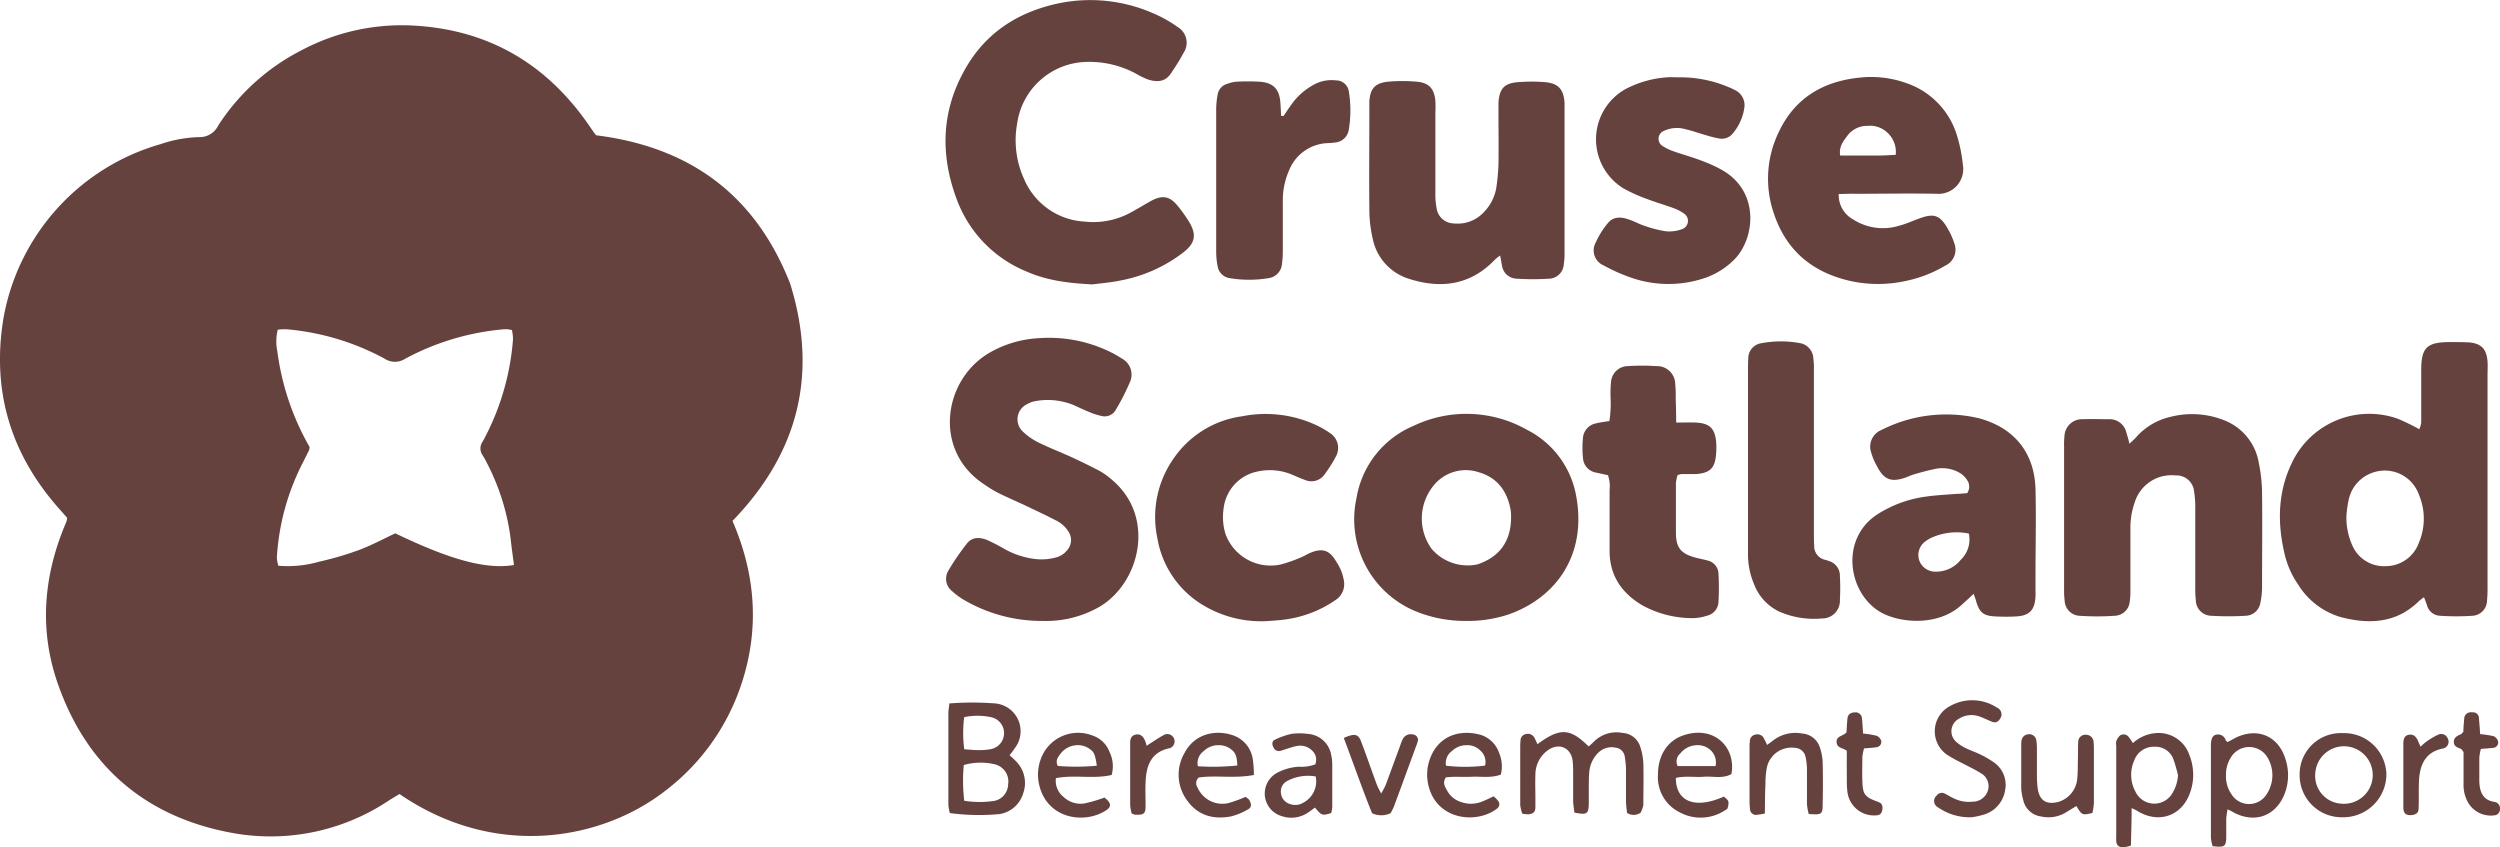 <svg id="Layer_1" data-name="Layer 1" xmlns="http://www.w3.org/2000/svg" viewBox="0 0 425.2 144.11"><defs><style>.cls-1{fill:#66423f;}</style></defs><path class="cls-1" d="M11.41,88.05,9.89,86.34C1.7,77-1.45,66.28.61,54A37.63,37.63,0,0,1,27.4,24.49a21.74,21.74,0,0,1,6.49-1.17,3.49,3.49,0,0,0,3.24-2A36.76,36.76,0,0,1,51.32,8.53,36.39,36.39,0,0,1,71.24,4.41c12.55.94,22.14,6.9,29.15,17.22.33.49.68,1,1,1.38,16,2,27.1,10.18,33,25.23,4.78,15.35,1.42,28.77-9.81,40.36,3.9,9,4.64,18.24,1.57,27.59a37.59,37.59,0,0,1-12.69,18.07c-10.9,8.66-29.17,12-45.51.79-.58.35-1.23.72-1.86,1.13a36.19,36.19,0,0,1-27.3,5.35c-14.42-2.85-24.19-11.48-29-25.37-3-8.66-2.46-17.38.88-25.91.21-.55.45-1.1.67-1.65A4.48,4.48,0,0,0,11.41,88.05Zm76,8c-.19-1.49-.39-2.82-.53-4.16A38.2,38.2,0,0,0,83,79.11c-.3-.61-.61-1.21-1-1.8a2,2,0,0,1,.06-2.16,7.19,7.19,0,0,0,.37-.67,43.06,43.06,0,0,0,4.82-16.74,7.54,7.54,0,0,0-.18-1.6,6.61,6.61,0,0,0-.69-.13,4.79,4.79,0,0,0-.76,0A43.28,43.28,0,0,0,68.94,61a3.19,3.19,0,0,1-3.53,0,42.75,42.75,0,0,0-16.7-5,9.31,9.31,0,0,0-1.47.08,8.31,8.31,0,0,0-.07,3.67,44,44,0,0,0,5.49,16.28,3.41,3.41,0,0,1-.08.52c-.34.68-.69,1.36-1,2a40.24,40.24,0,0,0-4.49,16.3,5.82,5.82,0,0,0,.26,1.37,19.21,19.21,0,0,0,6.94-.69,54.34,54.34,0,0,0,6.81-2c2.12-.8,4.14-1.89,6.13-2.82C76.66,95.25,82.71,96.88,87.41,96.1Z"/><path class="cls-1" d="M412.28,101.58a10.39,10.39,0,0,0-.85.64c-3.82,3.78-8.43,4-13.26,2.75a12.72,12.72,0,0,1-7.33-5.59,15.26,15.26,0,0,1-2.2-4.84c-1.31-5.33-1.3-10.6,1.09-15.67a14.55,14.55,0,0,1,18.17-7.62A39,39,0,0,1,411.47,73a4.17,4.17,0,0,0,.33-1.08c0-3,0-5.94,0-8.91,0-3.89.93-4.8,4.8-4.83,1.1,0,2.21,0,3.31.05,2.13.19,3,1.13,3.17,3.23.06.76,0,1.53,0,2.29v35.9a21.49,21.49,0,0,1-.09,2.54,2.61,2.61,0,0,1-2.42,2.54,41.71,41.71,0,0,1-5.59,0,2.43,2.43,0,0,1-2.14-1.58C412.71,102.69,412.53,102.23,412.28,101.58Zm-13.19-14a11.38,11.38,0,0,0,1,5.2,5.86,5.86,0,0,0,5.69,3.51,6,6,0,0,0,5.63-4,10.43,10.43,0,0,0,0-8.15,6.15,6.15,0,0,0-7.59-3.84,6.24,6.24,0,0,0-4.33,4.58A19.25,19.25,0,0,0,399.09,87.57Z"/><path class="cls-1" d="M185.8,48.37c-4.26-.21-7.86-.7-11.25-2.21a21.14,21.14,0,0,1-11.76-12.08c-2.79-7.33-2.77-14.64,1-21.67C167.3,5.75,173,2,180.33.51a26.66,26.66,0,0,1,15.94,1.81,21,21,0,0,1,4,2.26,3.1,3.1,0,0,1,1,4.46c-.58,1.13-1.29,2.2-2,3.27-.86,1.37-2,1.83-4,1.22a14.46,14.46,0,0,1-2.06-1,16.63,16.63,0,0,0-8.31-2A12.17,12.17,0,0,0,173,21a15.85,15.85,0,0,0,1.18,9.46,11.88,11.88,0,0,0,10.31,7.23,13.3,13.3,0,0,0,7.42-1.33c1.28-.66,2.5-1.43,3.76-2.13,2-1.12,3.27-.91,4.68.84a25.47,25.47,0,0,1,1.78,2.48c1.47,2.33,1.21,3.83-1,5.48a25,25,0,0,1-10.37,4.64C188.94,48.06,187.07,48.2,185.8,48.37Z"/><path class="cls-1" d="M177.38,105.61a26.25,26.25,0,0,1-13.19-3.44,12.14,12.14,0,0,1-2.26-1.63,2.67,2.67,0,0,1-.64-3.47,41.22,41.22,0,0,1,3.15-4.61c.91-1.18,2.24-1.11,3.49-.6a31.31,31.31,0,0,1,2.93,1.52,14.08,14.08,0,0,0,5,1.67,9.29,9.29,0,0,0,3.78-.25,3.59,3.59,0,0,0,1.88-1.24,2.59,2.59,0,0,0,.25-3.07,5.2,5.2,0,0,0-2.22-2c-1.73-.9-3.5-1.72-5.26-2.56-1.53-.72-3.09-1.38-4.61-2.14a23.45,23.45,0,0,1-2.38-1.47c-8.64-5.74-6.9-17.74,1-22.33a18.79,18.79,0,0,1,8.46-2.48,23.71,23.71,0,0,1,10.7,1.73A20,20,0,0,1,190.84,61a3.08,3.08,0,0,1,1.33,4,37.76,37.76,0,0,1-2.42,4.74,2.15,2.15,0,0,1-2.44,1,10.82,10.82,0,0,1-1.93-.61c-.94-.38-1.86-.82-2.79-1.24a11.58,11.58,0,0,0-6.24-.71,4.48,4.48,0,0,0-1.66.56,2.85,2.85,0,0,0-.67,4.71,10.53,10.53,0,0,0,2.71,1.86c1.82.89,3.73,1.62,5.58,2.47,1.61.74,3.21,1.53,4.78,2.35a11.29,11.29,0,0,1,1.66,1.17c8.07,6.33,5.17,18-1.92,22A18.23,18.23,0,0,1,177.38,105.61Z"/><path class="cls-1" d="M249.23,105.61a22.2,22.2,0,0,1-8.57-1.69,16.92,16.92,0,0,1-9.95-19.19,16.17,16.17,0,0,1,9.68-12.29,20.9,20.9,0,0,1,19.34.67,15.68,15.68,0,0,1,8.3,11c2,10.24-3.39,17.55-11.44,20.39A22.22,22.22,0,0,1,249.23,105.61ZM257,88a7.93,7.93,0,0,0-.07-1.27c-.58-3.18-2.25-5.5-5.43-6.41a7,7,0,0,0-7.78,2.4,8.81,8.81,0,0,0-.21,10.65A8.07,8.07,0,0,0,251.24,96C254.9,94.81,257,92.18,257,88Z"/><path class="cls-1" d="M362.17,75.48c.47-.46.84-.77,1.16-1.13a11,11,0,0,1,5.82-3.45,14.78,14.78,0,0,1,9.24.62,9.42,9.42,0,0,1,5.79,7.24,25.94,25.94,0,0,1,.55,5c.07,5.43,0,10.86,0,16.29a13.32,13.32,0,0,1-.29,2.51,2.61,2.61,0,0,1-2.51,2.17,47.41,47.41,0,0,1-5.84,0,2.66,2.66,0,0,1-2.62-2.63,16,16,0,0,1-.1-2.29c0-4.41,0-8.82,0-13.23a17.07,17.07,0,0,0-.2-3A3,3,0,0,0,370,80.86a6.54,6.54,0,0,0-6.9,4.5,13.08,13.08,0,0,0-.76,4.49c0,3.48,0,7,0,10.43a12.44,12.44,0,0,1-.11,2,2.64,2.64,0,0,1-2.53,2.45,44.2,44.2,0,0,1-6.09,0,2.66,2.66,0,0,1-2.45-2.53,13.74,13.74,0,0,1-.1-2q0-12.09,0-24.18a13.24,13.24,0,0,1,.06-1.78,3,3,0,0,1,3.21-2.94c1.44-.06,2.88,0,4.32,0a2.91,2.91,0,0,1,3,2.27C361.83,74.13,362,74.7,362.17,75.48Z"/><path class="cls-1" d="M255.14,43.46a7.54,7.54,0,0,0-.83.65c-4.17,4.39-9.2,5.07-14.71,3.3a9,9,0,0,1-6.15-6.91,21.9,21.9,0,0,1-.55-4.78c-.06-5.77,0-11.54,0-17.32,0-.42,0-.85,0-1.27.2-2.14,1-3,3.19-3.24a27.82,27.82,0,0,1,4.83,0c2.12.18,3,1.16,3.21,3.26a19.59,19.59,0,0,1,0,2c0,4.58,0,9.17,0,13.75a12.59,12.59,0,0,0,.21,2.53A3,3,0,0,0,247.25,38a6.08,6.08,0,0,0,5.25-2.05,7.66,7.66,0,0,0,2-4.07,34.42,34.42,0,0,0,.36-4c.05-2.88,0-5.77,0-8.66,0-.59,0-1.19,0-1.78.17-2.41,1-3.32,3.49-3.48a29.66,29.66,0,0,1,4.32,0c2.37.19,3.29,1.2,3.43,3.58,0,.43,0,.85,0,1.28q0,12,0,23.93a13.3,13.3,0,0,1-.14,2.28,2.58,2.58,0,0,1-2.32,2.36,43.63,43.63,0,0,1-5.83,0,2.57,2.57,0,0,1-2.32-2.06C255.37,44.77,255.31,44.27,255.14,43.46Z"/><path class="cls-1" d="M312.73,33a4.71,4.71,0,0,0,2.44,4.31A9.33,9.33,0,0,0,323,38.39c1.23-.31,2.39-.87,3.59-1.29,2.34-.84,3.37-.48,4.63,1.7a12,12,0,0,1,1.15,2.53,3,3,0,0,1-1.58,3.88,21.44,21.44,0,0,1-6.36,2.51,22,22,0,0,1-9.58.1c-6.49-1.43-11-5.11-13.13-11.45a18.17,18.17,0,0,1,.91-14.11c2.76-5.71,7.6-8.47,13.76-9.07a17.82,17.82,0,0,1,8,1,13.53,13.53,0,0,1,8.46,8.88,26,26,0,0,1,1,5,4.21,4.21,0,0,1-4.48,4.89c-4.58-.09-9.16,0-13.74,0C314.65,32.92,313.73,33,312.73,33Zm9.69-6.65a4.45,4.45,0,0,0-1.48-3.85,4.25,4.25,0,0,0-3.28-1.09,4.19,4.19,0,0,0-3.36,1.54c-.73,1-1.58,1.93-1.32,3.5h6.95C320.69,26.43,321.44,26.38,322.42,26.34Z"/><path class="cls-1" d="M335.68,101c-.86.79-1.47,1.37-2.1,1.93-4.11,3.71-10.7,3-13.83,1.13-5.47-3.28-6.8-12.38-.52-16.53a20.23,20.23,0,0,1,8.28-3.06c1.76-.26,3.54-.33,5.32-.48.58,0,1.16-.07,1.74-.11a1.93,1.93,0,0,0,0-2.22,3.73,3.73,0,0,0-1.45-1.34,5.93,5.93,0,0,0-3.7-.62c-1.33.26-2.64.61-3.95,1-.48.13-.94.38-1.42.54-2.4.82-3.62.35-4.79-1.9a10.81,10.81,0,0,1-1-2.34A3.06,3.06,0,0,1,320,73.13a24.33,24.33,0,0,1,16.56-2c6,1.61,9.49,5.85,9.64,12.13.12,4.84,0,9.68,0,14.51,0,1.19,0,2.38,0,3.57-.1,2.43-1,3.4-3.39,3.51-1.1.06-2.21.05-3.31,0-2.24-.09-2.87-.65-3.49-2.91C335.94,101.71,335.85,101.49,335.68,101Zm-.82-10.25a10.43,10.43,0,0,0-6.23.65,5.15,5.15,0,0,0-1.09.63,2.85,2.85,0,0,0-1.08,3.38,2.9,2.9,0,0,0,2.79,1.82,5.37,5.37,0,0,0,4.22-2A4.79,4.79,0,0,0,334.86,90.74Z"/><path class="cls-1" d="M215.31,105.65a19.16,19.16,0,0,1-11.56-3.28,16.44,16.44,0,0,1-6.91-10.87,17.3,17.3,0,0,1,2.81-13.58,16.87,16.87,0,0,1,11.62-7.12,20.45,20.45,0,0,1,12.45,1.44,15.7,15.7,0,0,1,2.43,1.38,3,3,0,0,1,1.07,4,22,22,0,0,1-1.89,3,2.73,2.73,0,0,1-3.4,1c-.72-.25-1.42-.57-2.12-.87a9.77,9.77,0,0,0-6-.54,7.24,7.24,0,0,0-5.71,6.38,9.68,9.68,0,0,0,.35,4.28A8.17,8.17,0,0,0,217.87,96a25.64,25.64,0,0,0,3.35-1.18c.55-.21,1.05-.55,1.6-.78,2.09-.88,3.32-.49,4.46,1.5a7.93,7.93,0,0,1,1.3,3.29,3.22,3.22,0,0,1-1.5,3.27,19.62,19.62,0,0,1-8.72,3.29C217.35,105.52,216.33,105.58,215.31,105.65Z"/><path class="cls-1" d="M285.45,13.15a21.11,21.11,0,0,1,8.65,1.71,9.65,9.65,0,0,1,.92.43,2.85,2.85,0,0,1,1.64,3.15,8.7,8.7,0,0,1-2,4.32,2.39,2.39,0,0,1-2.31.79,19.33,19.33,0,0,1-2.21-.56c-1.14-.32-2.26-.73-3.42-1a5.21,5.21,0,0,0-3.72.27,1.45,1.45,0,0,0-.12,2.64,8.82,8.82,0,0,0,1.84.86c1.59.56,3.23,1,4.81,1.62a22.32,22.32,0,0,1,3.67,1.72c6.14,3.75,5.22,11.52,1.81,15a13,13,0,0,1-5.61,3.36,19.28,19.28,0,0,1-11.76-.16,29,29,0,0,1-4.87-2.15,2.76,2.76,0,0,1-1.38-3.88,14.19,14.19,0,0,1,2.15-3.41c.86-1,2.13-1,3.3-.59,1,.29,1.87.82,2.83,1.13a20.7,20.7,0,0,0,3.68.94,6.32,6.32,0,0,0,2.72-.36,1.49,1.49,0,0,0,.36-2.65,7.25,7.25,0,0,0-1.79-.93c-1.51-.55-3.06-1-4.56-1.57a27.26,27.26,0,0,1-3.93-1.77,9.79,9.79,0,0,1,.23-16.86,17.75,17.75,0,0,1,7.53-2.07C284.42,13.12,284.93,13.15,285.45,13.15Z"/><path class="cls-1" d="M285.09,71.87c1.35,0,2.36-.05,3.37,0,2.32.12,3.19,1,3.42,3.24a12.51,12.51,0,0,1,0,2c-.16,2.49-1,3.33-3.41,3.52-.51,0-1,0-1.53,0-.34,0-.68,0-1,0a3.6,3.6,0,0,0-.63.19,7.68,7.68,0,0,0-.27,1.35c0,2.8,0,5.6,0,8.39,0,2.63.86,3.62,3.41,4.3.66.17,1.33.29,2,.48a2.36,2.36,0,0,1,1.83,2.2,43.06,43.06,0,0,1,0,4.82,2.5,2.5,0,0,1-2,2.37,7.61,7.61,0,0,1-2.24.4,17.67,17.67,0,0,1-8.77-2.21c-3.44-2.06-5.48-5-5.51-9.11,0-3.48,0-7,0-10.43a5.85,5.85,0,0,0-.28-2.56l-2-.44a2.65,2.65,0,0,1-2.24-2.44,16.11,16.11,0,0,1,0-3.54A2.72,2.72,0,0,1,271.48,72c.72-.18,1.47-.26,2.24-.39a19.2,19.2,0,0,0,.2-4.12A21.32,21.32,0,0,1,274,65a2.9,2.9,0,0,1,2.87-2.73,35.38,35.38,0,0,1,4.83,0,3.08,3.08,0,0,1,3.22,3,19.49,19.49,0,0,1,.08,2.54C285.06,69,285.07,70.25,285.09,71.87Z"/><path class="cls-1" d="M308.51,77.29v13.5c0,.68,0,1.36.05,2a2.36,2.36,0,0,0,1.85,2.42c.25.06.49.15.73.23A2.59,2.59,0,0,1,312.93,98a36.83,36.83,0,0,1,0,4.07,3,3,0,0,1-3.06,3.12,14.76,14.76,0,0,1-7.21-1.15,8.49,8.49,0,0,1-4.36-4.76,12.8,12.8,0,0,1-1-5q0-3.43,0-6.87,0-12.11,0-24.2c0-.76,0-1.53.05-2.29a2.58,2.58,0,0,1,2.13-2.53,18,18,0,0,1,6.83,0A2.77,2.77,0,0,1,308.42,61a13.87,13.87,0,0,1,.09,2Z"/><path class="cls-1" d="M218.31,19.73c.43-.63.83-1.27,1.28-1.88A11.12,11.12,0,0,1,224,14.13a6.33,6.33,0,0,1,3.23-.46,2.19,2.19,0,0,1,2.17,1.82,20,20,0,0,1,0,6.59,2.56,2.56,0,0,1-2.24,2.15,15.08,15.08,0,0,1-1.52.12A7.35,7.35,0,0,0,219.24,29a12.61,12.61,0,0,0-1.06,5.2c0,2.8,0,5.61,0,8.41a17.34,17.34,0,0,1-.14,2.28,2.65,2.65,0,0,1-2.29,2.42,20.24,20.24,0,0,1-6.59,0,2.42,2.42,0,0,1-2.06-2,12.69,12.69,0,0,1-.25-2.53q0-12.1,0-24.2a14.27,14.27,0,0,1,.25-2.53,2.26,2.26,0,0,1,1.63-1.79,5.93,5.93,0,0,1,1.48-.36,34.54,34.54,0,0,1,4.07,0c2.32.18,3.32,1.27,3.49,3.58.06.74.08,1.48.12,2.22Z"/><path class="cls-1" d="M279.05,138.2a2,2,0,0,1-2.33.05c-.06-.64-.16-1.3-.17-2,0-1.78,0-3.56,0-5.34a14.55,14.55,0,0,0-.22-2.28,1.77,1.77,0,0,0-1.55-1.47,3.23,3.23,0,0,0-3,.92,5.18,5.18,0,0,0-1.47,3.17c-.09.84-.07,1.69-.09,2.54,0,1,0,2,0,3-.06,1.67-.34,1.83-2.44,1.42a18.67,18.67,0,0,1-.22-1.9c0-1.7,0-3.39,0-5.09a17.67,17.67,0,0,0-.08-1.78c-.27-2.3-2.36-3.2-4.26-1.81a5.11,5.11,0,0,0-2.08,4.17c-.05,1.36,0,2.71,0,4.07,0,.51,0,1,0,1.53-.06.72-.34,1-1.14,1.09a5,5,0,0,1-1.09-.1,7.18,7.18,0,0,1-.35-1.44c0-3.4,0-6.79,0-10.18a6.33,6.33,0,0,1,.05-.76,1.11,1.11,0,0,1,.83-1.14,1.27,1.27,0,0,1,1.53.6c.19.35.34.72.52,1.1,3.83-2.83,5.55-2.75,8.71.39.29-.27.61-.53.89-.82a5.42,5.42,0,0,1,4.91-1.48,3.33,3.33,0,0,1,3,2.43,10.41,10.41,0,0,1,.5,2.75c.07,2.37,0,4.75,0,7.12A5.55,5.55,0,0,1,279.05,138.2Z"/><path class="cls-1" d="M161.47,119.64a50.84,50.84,0,0,1,7.82,0,4.74,4.74,0,0,1,3.56,7.25,18.22,18.22,0,0,1-1.14,1.55c.38.36.8.72,1.17,1.12A5.22,5.22,0,0,1,174,135a5,5,0,0,1-4,3.46,37.71,37.71,0,0,1-8.45-.17,7.6,7.6,0,0,1-.25-1.39q0-7.74,0-15.48C161.27,121,161.38,120.47,161.47,119.64ZM164,136.19a16.26,16.26,0,0,0,4.76.07,2.91,2.91,0,0,0,2.7-2.86,3,3,0,0,0-2.1-3.36,10.26,10.26,0,0,0-5.44.08A28.72,28.72,0,0,0,164,136.19Zm-.05-8.76c.93.06,1.67.15,2.41.15a11.26,11.26,0,0,0,2-.14,2.77,2.77,0,0,0,.15-5.47,11.11,11.11,0,0,0-4.52,0A21.36,21.36,0,0,0,164,127.43Z"/><path class="cls-1" d="M378.87,137.65a12.8,12.8,0,0,0-.23,1.58c0,1.1,0,2.2,0,3.3-.07,1.47-.31,1.61-2.31,1.39a6.76,6.76,0,0,1-.3-1.38c0-5.25,0-10.51,0-15.76a2.09,2.09,0,0,1,0-.25c.07-1,.33-1.48.95-1.59a1.38,1.38,0,0,1,1.59,1,1.7,1.7,0,0,0,.27.26,8.94,8.94,0,0,0,.82-.41c3.86-2.27,7.81-.86,9.07,3.37a8.76,8.76,0,0,1-.22,6c-1.52,3.66-5,4.89-8.55,3.06C379.63,138,379.33,137.87,378.87,137.65Zm-.27-5.87a5.29,5.29,0,0,0,.92,3.29,3.52,3.52,0,0,0,6,0,5.86,5.86,0,0,0,0-6.45,3.62,3.62,0,0,0-6.12.25A5.33,5.33,0,0,0,378.6,131.78Z"/><path class="cls-1" d="M362.55,137.44c0,2.22-.08,4.24-.12,6.36a5.16,5.16,0,0,1-1.29.31c-.8,0-1.12-.33-1.21-1a8.7,8.7,0,0,1,0-1q0-7.63,0-15.27a2.11,2.11,0,0,1,0-.76,2.39,2.39,0,0,1,.66-1,1.09,1.09,0,0,1,1.4.19,9.76,9.76,0,0,1,.77,1.12,6.54,6.54,0,0,1,3.85-1.7,5.52,5.52,0,0,1,5.76,3.73,9,9,0,0,1,0,6.71c-1.5,3.75-5.28,4.93-8.77,2.85C363.35,137.8,363.05,137.68,362.55,137.44Zm7.89-5.56a24.91,24.91,0,0,0-.83-2.87,3.26,3.26,0,0,0-3.24-2,3.49,3.49,0,0,0-3.35,2.26,6,6,0,0,0,.17,5.36,3.55,3.55,0,0,0,6.21.41A6.85,6.85,0,0,0,370.44,131.88Z"/><path class="cls-1" d="M335.39,139a9.44,9.44,0,0,1-5.78-1.69,1.2,1.2,0,0,1-.22-2,1.06,1.06,0,0,1,1.35-.35c.53.25,1,.58,1.57.83a5.83,5.83,0,0,0,3.21.56,2.7,2.7,0,0,0,2.61-2,2.49,2.49,0,0,0-1.21-2.83c-1-.64-2.08-1.13-3.12-1.69a27.36,27.36,0,0,1-2.66-1.47,4.85,4.85,0,0,1,.5-8.26,7.69,7.69,0,0,1,8,.25,1.24,1.24,0,0,1,.5,1.93,1,1,0,0,1-1.28.5c-.71-.28-1.39-.63-2.11-.89a4,4,0,0,0-3.65.4,2.4,2.4,0,0,0-.38,3.89,6.74,6.74,0,0,0,1.49,1c.75.38,1.55.66,2.31,1a16.5,16.5,0,0,1,2.43,1.37,4.65,4.65,0,0,1,2.08,4.85,5.14,5.14,0,0,1-3.43,4.09A14.89,14.89,0,0,1,335.39,139Z"/><path class="cls-1" d="M398.43,124.69a7.2,7.2,0,0,1,7.45,7,7.34,7.34,0,0,1-7.49,7.31,7.15,7.15,0,0,1-7.27-7.22A7,7,0,0,1,398.43,124.69Zm-4.65,6.87a4.73,4.73,0,0,0,4.46,5.13,4.89,4.89,0,1,0-4.46-5.13Z"/><path class="cls-1" d="M294.48,131.65c-1.46.84-3.11.34-4.68.46s-3.2-.18-4.77.2c0,4.06,3.28,5.35,8.18,3.17.23.25.64.49.75.83a2.28,2.28,0,0,1-.15,1.16c0,.13-.24.24-.38.32a7.51,7.51,0,0,1-7.75.37,6.65,6.65,0,0,1-3.69-6.47c0-3.14,1.56-5.67,4.26-6.6C291.6,123.25,295.31,127.19,294.48,131.65Zm-2.7-1.36a2.87,2.87,0,0,0-.86-2.72,3.21,3.21,0,0,0-2.57-.81,3.63,3.63,0,0,0-2.58,1.41,1.74,1.74,0,0,0-.43,2.12Z"/><path class="cls-1" d="M300.17,138.36a12.19,12.19,0,0,1-1.52.24,1,1,0,0,1-1-.9,12.79,12.79,0,0,1-.09-1.52v-8.91a9,9,0,0,1,.06-1.27,1.13,1.13,0,0,1,.94-1.06,1.24,1.24,0,0,1,1.35.47,12.07,12.07,0,0,1,.63,1.29c.38-.28.7-.49,1-.74a6.21,6.21,0,0,1,5-1.2,3.4,3.4,0,0,1,3,2.42,8.76,8.76,0,0,1,.46,2.48c.06,2.37.05,4.75,0,7.13,0,1.74-.18,1.82-2.37,1.65a9.7,9.7,0,0,1-.3-1.64c0-2,0-3.91,0-5.86a10.72,10.72,0,0,0-.25-2.26,1.92,1.92,0,0,0-1.84-1.49,4.28,4.28,0,0,0-4.73,3.34,14.3,14.3,0,0,0-.24,2.78C300.19,134.91,300.19,136.51,300.17,138.36Z"/><path class="cls-1" d="M255.26,131.75c-1.7.61-3.32.29-4.9.36s-3-.07-4.45.1c-.61.95-.14,1.61.22,2.26a4,4,0,0,0,2.05,1.82,5.13,5.13,0,0,0,4,0c.61-.25,1.21-.55,1.86-.85a5.31,5.31,0,0,1,.75.76.91.91,0,0,1-.19,1.34c-3.42,2.63-10.16,2-11.63-3.86a7.85,7.85,0,0,1,.12-4.27c1.25-3.95,4.73-5.5,8.7-4.44a4.85,4.85,0,0,1,3.18,3.09A5.79,5.79,0,0,1,255.26,131.75Zm-2.68-1.54a2.57,2.57,0,0,0-.84-2.59,3.11,3.11,0,0,0-2.28-.88,3.58,3.58,0,0,0-2.52,1,2.51,2.51,0,0,0-1,2.49A27.48,27.48,0,0,0,252.58,130.21Z"/><path class="cls-1" d="M189.07,131.81c-3.16.73-6.32-.09-9.48.54a3.48,3.48,0,0,0,1.3,3.19,4.18,4.18,0,0,0,3.53,1.11,24.17,24.17,0,0,0,3.42-1c1.17.88,1.27,1.55.24,2.2-3.65,2.34-9.66,1.41-11.2-3.86a7.63,7.63,0,0,1,.74-6.15,6.75,6.75,0,0,1,8.23-2.73,4.66,4.66,0,0,1,2.85,2.76A5.57,5.57,0,0,1,189.07,131.81Zm-2.52-1.58c-.31-2-.48-2.32-1.23-2.86a3.38,3.38,0,0,0-2.38-.61,3.63,3.63,0,0,0-2.56,1.43c-.46.58-.92,1.2-.47,2.08A37.84,37.84,0,0,0,186.55,130.23Z"/><path class="cls-1" d="M213.26,131.81c-3.37.64-6.44,0-9.38.43a1.28,1.28,0,0,0-.21,1.68,4.59,4.59,0,0,0,5.48,2.61,27,27,0,0,0,2.71-1c.21.18.54.35.67.62.37.73.31,1.21-.3,1.53a11.45,11.45,0,0,1-2.79,1.16c-3,.59-5.65-.1-7.48-2.63a7.33,7.33,0,0,1-.48-8.17c1.76-3.34,5.41-4,8.34-2.94a5.07,5.07,0,0,1,3.25,4A18.05,18.05,0,0,1,213.26,131.81Zm-9.52-1.49a38.56,38.56,0,0,0,6.71-.13c-.08-1.47-.27-2.08-.89-2.6a3.34,3.34,0,0,0-2.31-.85,3.51,3.51,0,0,0-2.51,1A2.48,2.48,0,0,0,203.74,130.32Z"/><path class="cls-1" d="M223.7,130a2.08,2.08,0,0,0-.55-2.35,2.85,2.85,0,0,0-2.58-.77c-.91.17-1.78.53-2.67.79a1,1,0,0,1-1.29-.52c-.31-.51-.28-1.12.2-1.33a12.7,12.7,0,0,1,2.83-1,9.94,9.94,0,0,1,2.78,0,4.32,4.32,0,0,1,4,3.63,7.68,7.68,0,0,1,.17,1.51q0,3.69,0,7.38a4.85,4.85,0,0,1-.19.95c-1.55.45-1.55.45-2.76-.93-.46.33-.92.71-1.42,1a5,5,0,0,1-4.17.46,4,4,0,0,1-.76-7.42,9,9,0,0,1,3.65-1A6.53,6.53,0,0,0,223.7,130Zm.08,2.06a7.63,7.63,0,0,0-4.84.76,2,2,0,0,0-1.07,2.12,2.15,2.15,0,0,0,1.57,1.82,2.55,2.55,0,0,0,2.2-.23A4.09,4.09,0,0,0,223.78,132.09Z"/><path class="cls-1" d="M355.87,138.28c-1.75.39-1.75.39-2.72-1.19l-1.64,1a5.71,5.71,0,0,1-4.39.77,3.56,3.56,0,0,1-3-2.76,9.22,9.22,0,0,1-.35-2c0-2.54,0-5.08,0-7.62a2.94,2.94,0,0,1,.05-.51,1.25,1.25,0,0,1,1.2-1.09,1.2,1.2,0,0,1,1.31,1,8.57,8.57,0,0,1,.11,1.52c0,1.44,0,2.88,0,4.32a19.24,19.24,0,0,0,.12,2.28c.27,2.14,1.47,2.93,3.54,2.38a4.49,4.49,0,0,0,3.19-3.88c.12-1.09.09-2.2.12-3.3s0-2,.05-3a1.21,1.21,0,0,1,1.32-1.23,1.28,1.28,0,0,1,1.3,1.28,8.71,8.71,0,0,1,.05,1c0,3.13,0,6.27,0,9.4A11.19,11.19,0,0,1,355.87,138.28Z"/><path class="cls-1" d="M228.55,125.51c1.89-.84,2.51-.67,3,.74.9,2.37,1.72,4.77,2.6,7.15.17.46.42.89.75,1.56a12.14,12.14,0,0,0,.78-1.46c.83-2.21,1.63-4.44,2.45-6.66a9.21,9.21,0,0,1,.47-1.17,1.53,1.53,0,0,1,1.73-.75.93.93,0,0,1,.83,1.07,8.43,8.43,0,0,1-.34,1c-1.25,3.41-2.49,6.82-3.76,10.23a8.58,8.58,0,0,1-.56,1.09,3.66,3.66,0,0,1-3.14,0C231.69,134.19,230.21,129.9,228.55,125.51Z"/><path class="cls-1" d="M421.83,124.86a16.11,16.11,0,0,1,2.33.36,1.44,1.44,0,0,1,.72.9.91.91,0,0,1-.82,1.07c-.66.09-1.33.12-2.11.19a9.49,9.49,0,0,0-.27,1.48c0,1.35,0,2.7,0,4,.06,1.73.52,3.21,2.55,3.52a1.06,1.06,0,0,1,.47.17,1.19,1.19,0,0,1,.46,1.34,1,1,0,0,1-.89.78,4.47,4.47,0,0,1-4.63-2.42,6.08,6.08,0,0,1-.64-2.94c0-1.85,0-3.71,0-5.41-.22-.28-.3-.46-.43-.52-.52-.25-1.15-.33-1.22-1.1s.53-1.13,1.17-1.39c.14-.06.25-.22.45-.42,0-.66.07-1.42.14-2.17a1.13,1.13,0,0,1,1.36-1.14,1,1,0,0,1,1.15,1.08C421.71,123.11,421.76,123.93,421.83,124.86Z"/><path class="cls-1" d="M314.1,127.69c-.74-.53-1.59-.45-1.72-1.34-.17-1.22,1.09-1.1,1.67-1.79.05-.74.08-1.57.17-2.4.08-.66.54-1,1.27-1a1.07,1.07,0,0,1,1.19,1c.09.82.13,1.65.19,2.6a16.14,16.14,0,0,1,2.31.38,1.46,1.46,0,0,1,.78.85.93.93,0,0,1-.79,1.1c-.66.1-1.33.13-2.13.2a9,9,0,0,0-.29,1.44c0,1.36-.05,2.71,0,4.06.07,2.38.41,2.79,2.74,3.61a4.08,4.08,0,0,1,.48.29,1.73,1.73,0,0,1,.22.65c-.06,1-.4,1.32-1.13,1.34a4.55,4.55,0,0,1-4.84-3.92,15.55,15.55,0,0,1-.11-2.27C314.09,131,314.1,129.36,314.1,127.69Z"/><path class="cls-1" d="M411.69,127a9.2,9.2,0,0,1,1-.87,12.23,12.23,0,0,1,1.94-1.15,1.2,1.2,0,0,1,1.69.62,1.18,1.18,0,0,1-.88,1.72c-2.84.58-3.79,2.59-4,5.16-.11,1.68,0,3.37-.09,5.06,0,.71-.43,1-1.15,1.09-1,.08-1.43-.28-1.44-1.28,0-3.63,0-7.26,0-10.9,0-1,.36-1.4,1-1.49s1.16.19,1.57,1.23Z"/><path class="cls-1" d="M195,126.85c1.09-.69,2.05-1.37,3.07-1.91a1.24,1.24,0,1,1,.93,2.3c-3.25.64-4.05,3-4.16,5.81-.06,1.35,0,2.71,0,4.06s-.35,1.5-1.79,1.46a2.79,2.79,0,0,1-.58-.23,7.35,7.35,0,0,1-.25-1.38c0-3.39,0-6.77,0-10.16,0-.16,0-.33,0-.5,0-.63.19-1.18.9-1.35s1.27.13,1.66,1.11C194.87,126.34,195,126.63,195,126.85Z"/></svg>